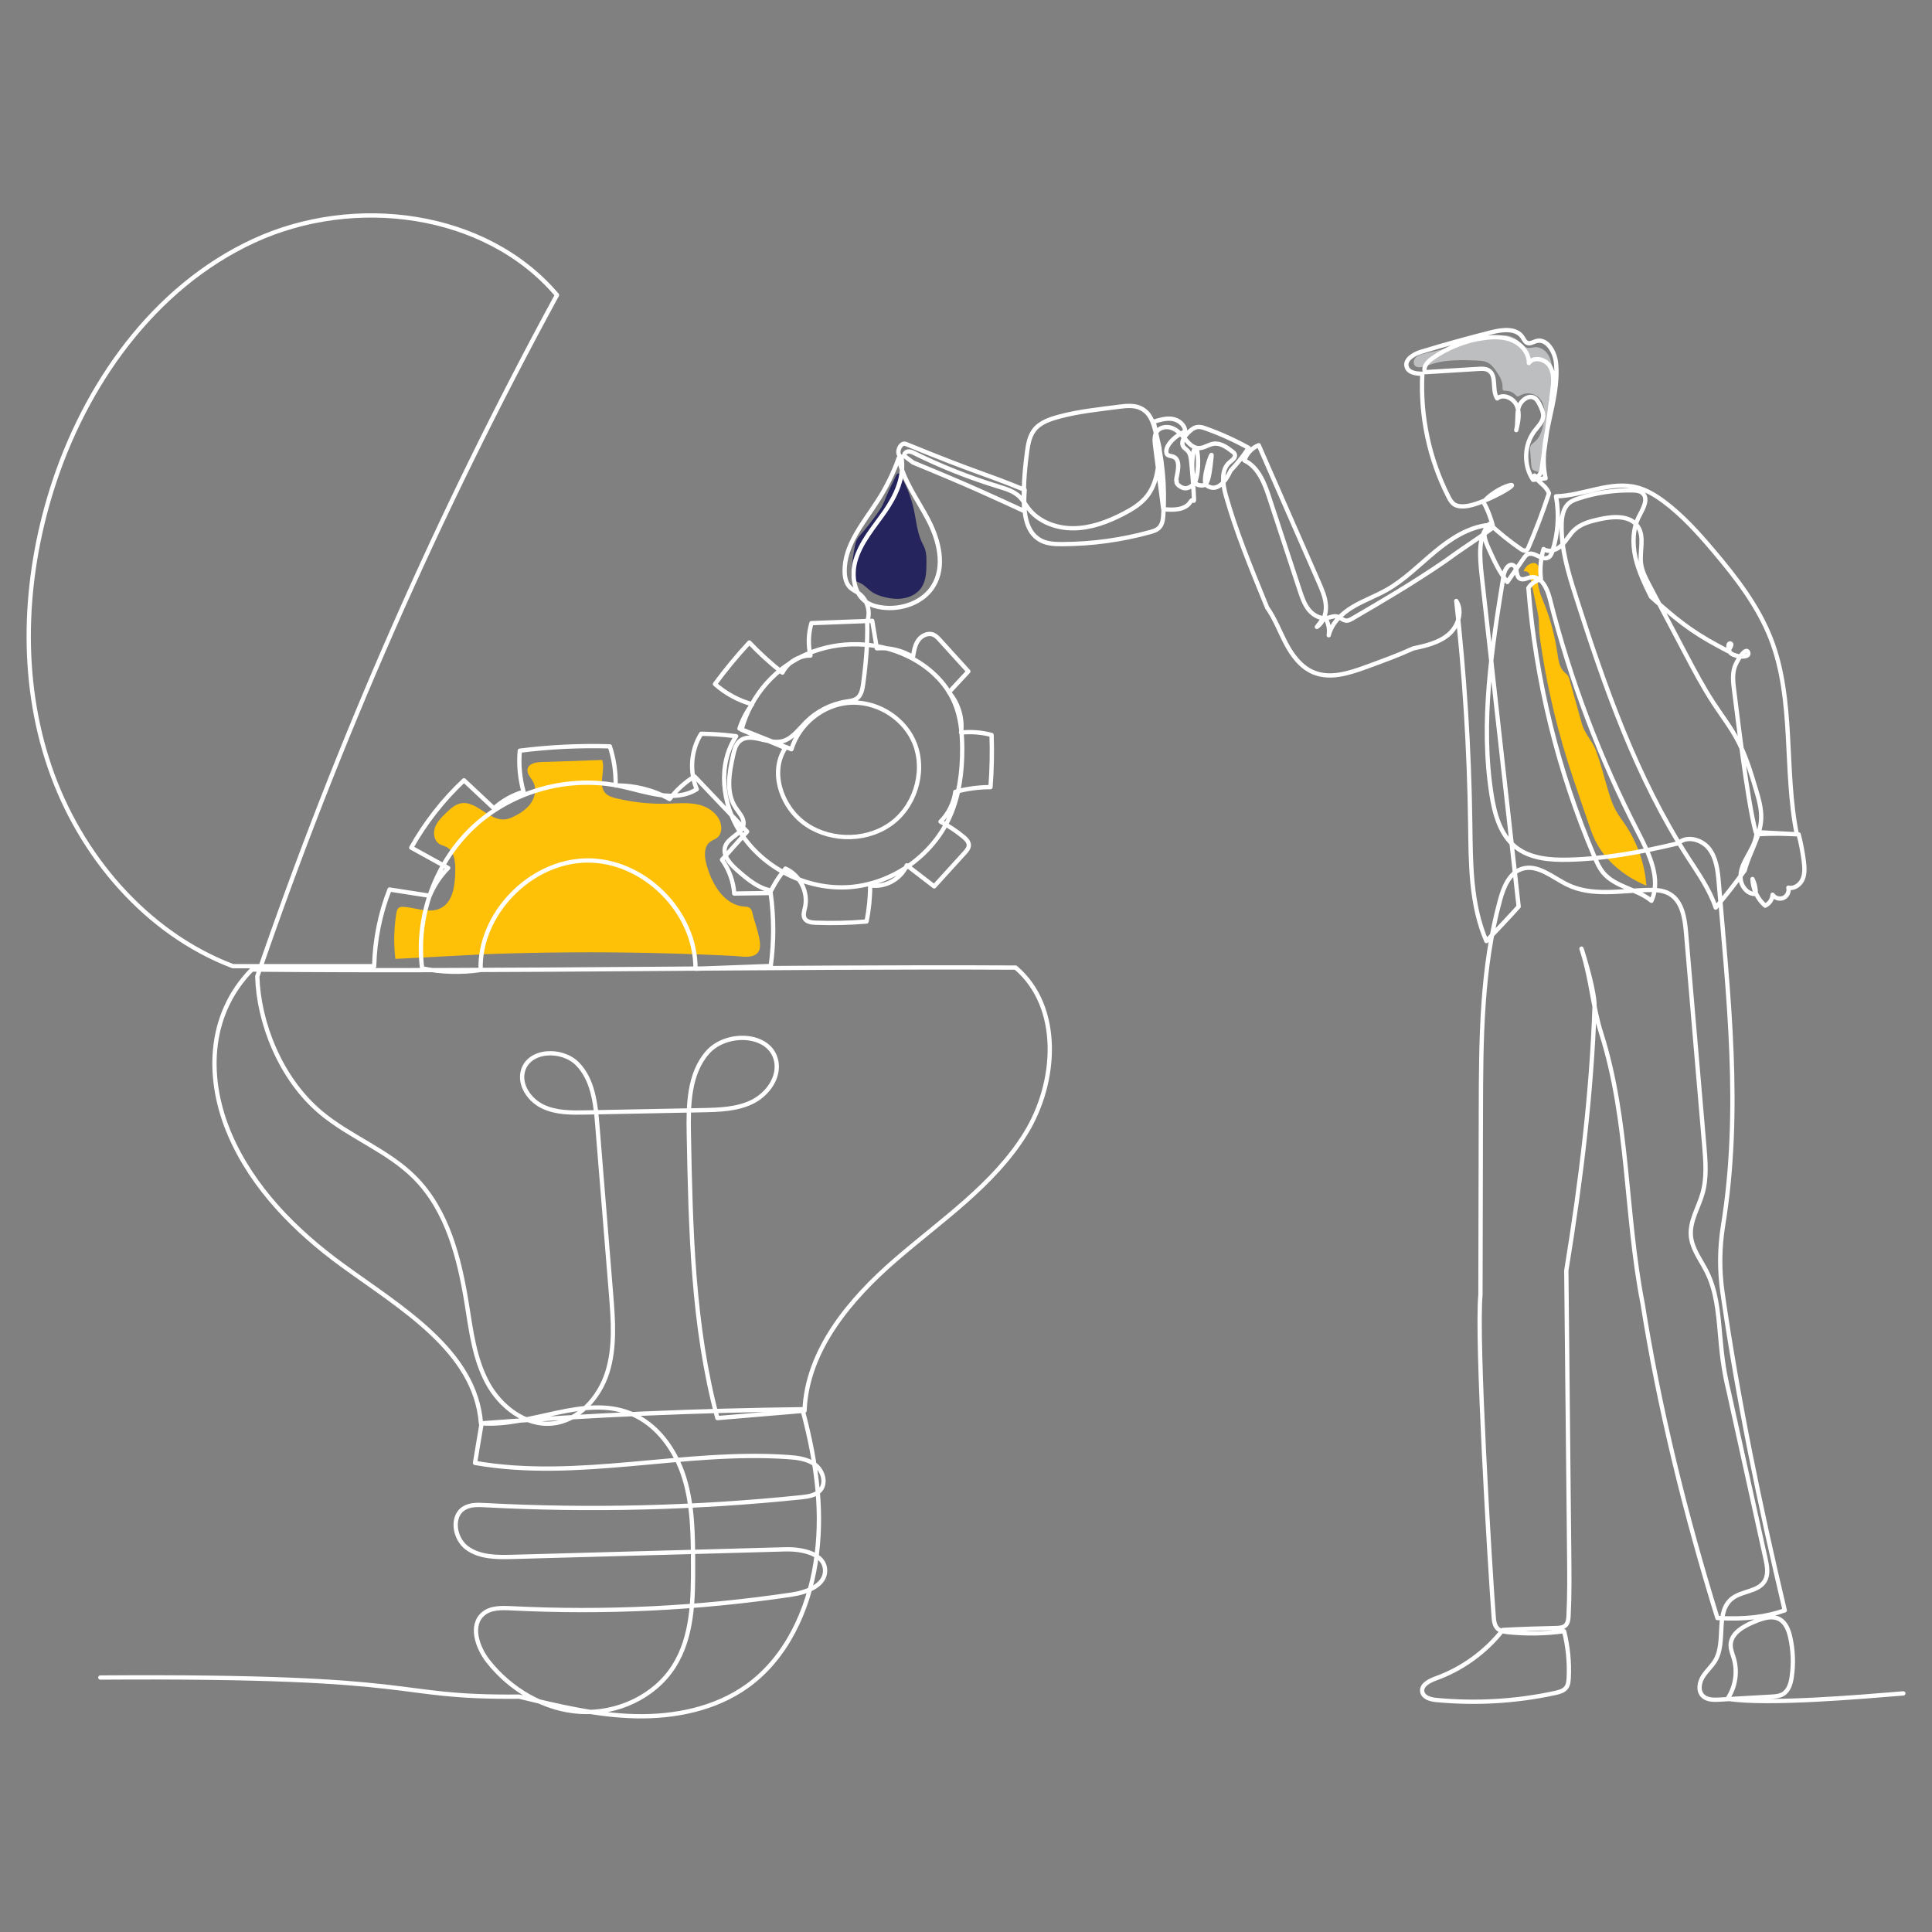 <?xml version="1.0" encoding="UTF-8"?>
<svg id="Layer_1" data-name="Layer 1" xmlns="http://www.w3.org/2000/svg" viewBox="0 0 450 450">
  <rect x="0" y="0" width="450" height="450" fill="#808080" stroke="none"/>
  <defs>
    <style>
      .cls-1 {
        fill: none;
        stroke: #fff;
        stroke-linecap: round;
        stroke-linejoin: round;
      }

      .cls-2 {
        fill: #ffc107;
      }

      .cls-2, .cls-3, .cls-4 {
        stroke-width: 0px;
      }

      .cls-3 {
        fill: #bcbec0;
      }

      .cls-4 {
        fill: #25245d;
      }
    </style>
  </defs>
  <g id="_27-1" data-name="27-1">
    <path class="cls-2" d="M92.08,223.31c-.41-3.5-.33-7.05.23-10.53.09-.54.23-1.14.7-1.41.29-.17.65-.17.98-.15,2.93.18,6.02,1.64,8.64.32,2.93-1.47,3.36-5.39,3.41-8.67.03-2.08-.17-4.59-2.01-5.57-.54-.29-1.17-.4-1.69-.72-1.23-.76-1.51-2.52-1.01-3.88.5-1.36,1.58-2.41,2.63-3.41.96-.92,2-1.88,3.3-2.16,3.7-.79,6.65,4.16,10.41,3.72.76-.09,1.47-.4,2.16-.74,1.51-.76,2.97-1.74,3.9-3.15.94-1.41,1.26-3.31.47-4.81-.53-1.01-1.57-1.95-1.31-3.06.29-1.25,1.9-1.55,3.18-1.59,4.73-.16,9.45-.33,14.18-.49.83,2.53-1.06,5.79.75,7.73.66.71,1.65.99,2.59,1.22,3.91.93,7.95,1.35,11.97,1.23,2.49-.07,5.03-.34,7.44.3,2.41.64,4.71,2.49,4.98,4.96.11.97-.15,2.03-.9,2.65-.48.39-1.11.57-1.62.93-1.62,1.15-1.4,3.59-.86,5.51,1.24,4.43,4.09,9.25,8.68,9.61.45.04.94.03,1.32.29.45.31.6.9.71,1.44.4,1.94,2.32,6.58,1.53,8.43-.92,2.17-3.96,1.44-5.82,1.35-6.36-.32-12.72-.55-19.08-.69-12.84-.28-25.68-.19-38.51.26-1.82.07-21.33,1.15-21.33,1.11Z"/>
    <path class="cls-2" d="M354.89,133.03c.26-.75.83-1.39,1.56-1.72.37-.17.81-.26,1.19-.11.53.21.8.82.82,1.39s-.15,1.12-.23,1.69c-.34,2.27.71,4.49,1.56,6.62,1.46,3.65,2.4,7.48,2.98,11.37.23,1.54.46,3.23,1.6,4.3.23.21.49.4.69.64.32.39.47.89.6,1.38.94,3.37,1.89,6.74,2.83,10.12.6,2.13,2.34,3.83,3.14,5.89,1.23,3.16,2.01,6.47,2.99,9.72.47,1.54.98,3.08,1.76,4.49.66,1.19,1.49,2.27,2.25,3.4,2.79,4.17,4.48,9.07,4.85,14.08-4.98-2.08-9.51-5.64-11.9-10.49-.7-1.41-1.2-2.89-1.71-4.38-.61-1.78-1.22-3.57-1.83-5.35-1.03-3.03-2.07-6.07-3.02-9.12-2.91-9.33-5.04-18.91-6.38-28.59-.19-1.4-.17-2.6-.24-4.01-.03-.71-.18-1.41-.33-2.11-.54-2.58-1.09-5.17-1.63-7.75-.08-.36-.15-.72-.36-1.02s-.81-.5-1.17-.42Z"/>
    <path class="cls-4" d="M206.32,115.91c-.23.57-.45,1.15-.73,1.7-.33.65-.74,1.25-1.16,1.85-1.23,1.75-2.55,3.43-3.95,5.03-.32.37-.65.73-.87,1.16-.26.49-.38,1.04-.49,1.58-.41,2.03-.67,4.09-.8,6.15-.02.34-.04.7.08,1.02.32.87,1.4,1.11,2.22,1.54.87.47,1.53,1.26,2.33,1.84.87.63,1.91,1,2.95,1.27,1.55.4,3.19.58,4.76.27s3.08-1.15,3.97-2.48c1.09-1.62,1.14-3.7,1.16-5.66,0-1.1.01-2.23-.34-3.28-.2-.6-.52-1.15-.79-1.73-1.05-2.28-1.25-4.85-1.77-7.31-.55-2.59-1.48-5.1-2.74-7.42-.21-.38-.5-1.29-1-1.16-.4.1-.84,1.37-1.02,1.72-.66,1.27-1.26,2.56-1.8,3.89Z"/>
    <path class="cls-3" d="M359.46,110.28l-1.7-.53c-.29-.09-.6-.19-.8-.43-.22-.26-.26-.63-.29-.97-.09-1.11-.18-2.21-.27-3.32-.03-.36-.06-.74.08-1.08.2-.49.68-.78,1.08-1.13,1.12-.97,1.59-2.48,1.9-3.93.48-2.21.56-4.86-1.13-6.37-1.16-1.04-3.02-1.19-4.35-.36-.17.1-.35.23-.54.18-.14-.03-.25-.16-.35-.26-.63-.68-1.56-1.08-2.49-1.07-.16,0-.32.01-.45-.08-.21-.14-.19-.45-.18-.71.07-1.35-.66-2.59-1.42-3.7-.58-.84-1.23-1.69-2.16-2.12-.77-.36-1.65-.4-2.5-.43-3.39-.12-6.85-.23-10.1.73-.8.24-1.58.54-2.4.74-.61.15-1.33.21-1.78-.22-.54-.51-.36-1.47.18-1.99s1.3-.71,2.02-.88c5.48-1.29,10.97-2.57,16.45-3.86.95-.22,1.93-.45,2.9-.3,1.29.2,2.38,1.05,3.3,1.98.28.29.56.59.93.74.71.3,1.52-.03,2.29-.04,1.18-.02,2.28.75,2.91,1.75.63,1,.87,2.2.98,3.37.21,2.29-.04,4.62-.73,6.81-.32,1.02.32,2.12.31,3.19,0,1.1-.51,2.14-.67,3.23-.1.67-.07,1.36-.12,2.04-.08,1.07-.36,2.12-.54,3.18-.33,1.87-.31,3.89-.35,5.79Z"/>
    <path class="cls-1" d="M23.37,390.73c78.24-.54,66.45,4.73,97.57,4.45,8.9,2.17,17.89,4.35,27.05,4.56,9.16.21,18.63-1.7,26.07-7.05,9.09-6.54,14.16-17.55,15.9-28.62,1.74-11.07.54-22.36-3.07-35.83-24.15.3-48.29,1.26-74.71,3.28-.51,3.07-1.03,6.15-1.54,9.22,23.98,4.19,48.55-3.03,72.84-1.37,2.24.15,4.61.43,6.39,1.79,1.79,1.36,2.65,4.18,1.22,5.9-1.04,1.25-2.82,1.51-4.44,1.68-24.46,2.53-49.12,3.14-73.68,1.84-1.64-.09-3.39-.16-4.81.67-3.18,1.86-2.35,7.14.62,9.31,2.98,2.18,6.97,2.17,10.65,2.07,21.16-.59,42.33-1.17,63.49-1.76,3.91-.11,9.19.99,9.26,4.9.07,3.53-4.33,5.13-7.83,5.65-21.57,3.21-43.47,4.28-65.25,3.18-2.27-.11-4.78-.18-6.52,1.27-3.16,2.62-1.44,7.81,1.09,11.04,5.21,6.65,13.14,11.32,21.58,11.81,8.44.5,17.19-3.49,21.71-10.62,4.39-6.92,4.5-15.63,4.47-23.82-.03-6.74-.07-13.6-2.06-20.04-1.99-6.44-6.26-12.52-12.52-15.03-10.93-4.39-23.08,3.2-34.83,2.3-1.29-16.86-18.6-26.85-32.26-36.81-10.94-7.97-20.85-17.95-26.21-30.38-5.36-12.43-5.55-27.6,5.12-38.49,60.78.55,121.57-.75,177.89-.46,10.74,9.13,9.7,26.75,2.26,38.72-7.44,11.97-19.55,20.1-30.21,29.32-10.66,9.22-20.67,21.1-21.22,35.18-6.77.57-13.53,1.14-20.3,1.71-5.75-21.47-6.22-43.95-6.65-66.17-.13-6.65-.03-13.98,4.35-18.99,4.38-5.01,14.61-4.58,15.99,1.93.83,3.88-2,7.8-5.55,9.56-3.56,1.76-7.68,1.87-11.64,1.95-9.01.18-18.02.35-27.03.53-3.44.07-7.03.11-10.13-1.38s-5.54-4.99-4.62-8.31c1.38-4.97,9.06-5.3,12.68-1.63,3.62,3.67,4.24,9.27,4.65,14.41,1.06,13.06,2.12,26.11,3.18,39.17.5,6.14.98,12.47-.89,18.35-1.87,5.87-6.69,11.25-12.82,11.84-6.27.6-12.09-3.94-15.08-9.48-2.99-5.54-3.79-11.95-4.78-18.17-1.72-10.75-4.51-22-12.21-29.69-6.25-6.25-14.99-9.37-21.77-15.03-9.61-8.03-14.56-21.27-14.84-31.76,18.76-54.73,42.14-107.89,69.8-158.71-16.63-19.58-47.31-23.41-70.62-12.63-23.32,10.78-39.46,33.62-47.11,58.14-6.5,20.84-7.48,43.74-.43,64.4,7.04,20.66,22.57,38.77,42.66,46.41,10.97,0,21.95,0,32.92,0,.15-6.1,1.36-12.17,3.58-17.85l9.35,1.45c1-2.41,2.47-4.62,4.3-6.47-2.86-1.58-5.73-3.16-8.59-4.74,3.27-5.81,7.42-11.12,12.28-15.68,2.33,2.18,4.65,4.36,6.98,6.54,1.97-1.79,4.35-3.12,6.9-3.87-.87-3.1-1.17-6.36-.88-9.57,6.95-.88,13.97-1.22,20.97-1.01.97,2.93,1.42,6.04,1.35,9.12,4.37-.07,8.76,1.03,12.58,3.15,1.59-2.1,3.57-3.89,5.8-5.28,4.08,4.29,8.17,8.58,12.25,12.87-1.95,2.18-3.9,4.37-5.85,6.55,1.65,2.29,2.65,5.05,2.85,7.87,2.83-.04,5.65-.08,8.48-.12.78,5.63.79,11.37.02,17-5.84.22-11.69.44-17.53.65.11-13.28-12.06-25.4-25.33-25.23-13.28.17-25.13,12.6-24.71,25.51-4.52.66-9.15.54-13.63-.38-1.53-12.17,3.18-24.95,12.23-33.22,9.05-8.27,22.21-11.8,34.19-9.17,5.89,1.29,12.44,3.87,17.55.66-1.75-4.13-1.36-9.11,1.02-12.91,2.2.05,4.39.1,8.16.57-4.37,6.57-3.31,15.7.93,22.35,5.37,8.43,15.56,13.54,25.52,12.79,9.97-.75,19.28-7.32,23.33-16.46,2.18-4.92,2.89-10.39,2.87-15.78-.01-3.65-.37-7.36-1.79-10.72-2.05-4.84-6.21-8.59-10.95-10.86-7.17-3.44-15.81-3.66-23.15-.58-7.33,3.08-13.24,9.39-15.52,17.75,3.4,1.42,6.8,2.83,10.21,4.25-3.83,5.77-.73,14.17,5.06,17.97,5.97,3.92,14.44,3.72,20.04-.7,5.6-4.43,7.72-12.86,4.6-19.28-2.66-5.47-8.86-9.01-14.92-8.52-6.07.49-11.61,4.99-13.35,10.82-4.04-1.6-8.07-3.2-12.11-4.81.66-2.03,1.66-3.95,2.96-5.66-3.2-.88-6.19-2.51-8.67-4.71,2.48-3.37,5.15-6.6,8-9.68,2.4,2.52,4.98,4.87,7.71,7.02,1.22-2.39,3.84-3.99,6.53-3.98-.57-2.48-.49-5.11.23-7.55,4.72-.18,9.44-.36,14.16-.54.36,2.14.72,4.27,1.07,6.41,2.93-.24,5.92.48,8.42,2.03.21-1.34.43-2.74,1.2-3.86.77-1.12,2.26-1.87,3.52-1.36.63.25,1.11.77,1.57,1.28,2.2,2.43,4.41,4.86,6.61,7.28-1.51,1.62-3.01,3.25-4.52,4.87,2.21,2.54,3.26,6.04,2.82,9.38,2.38-.25,4.8-.06,7.11.56.14,4.05.06,8.11-.25,12.15-2.77,0-5.53.37-8.2,1.1-.35,2.6-1.58,5.08-3.44,6.94,1.89.99,3.67,2.17,5.32,3.53.62.51,1.27,1.15,1.27,1.95,0,.69-.5,1.27-.96,1.78-2.37,2.61-4.74,5.21-7.11,7.82-2.13-1.64-4.25-3.28-6.38-4.91-1.37,3.22-5.09,5.26-8.53,4.67,0,2.83-.28,5.65-.85,8.42-3.96.34-7.94.43-11.91.28-.93-.04-2-.17-2.48-.96-.46-.76-.13-1.73.07-2.6.82-3.57-1.2-7.58-4.56-9.04-1.03,1.3-2.05,2.59-3.34,5.11-3.09-.57-5.6-2.73-7.96-4.8-1.66-1.46-3.48-3.52-2.69-5.58.8-2.09,3.95-2.81,4.22-5.03.18-1.48-1.05-2.69-1.87-3.94-2.28-3.49-1.46-8.09-.55-12.16.26-1.15.55-2.37,1.4-3.18,2.44-2.33,6.44.6,9.76-.02,2.45-.46,4.03-2.74,5.79-4.51,2.51-2.52,5.83-4.22,9.34-4.78.89-.14,1.83-.23,2.55-.76,1.02-.75,1.28-2.14,1.45-3.39.66-4.86,1.08-9.76.93-14.51.89-2.33,0-5.22-2.06-6.64-.62-.43-1.33-.74-1.88-1.26-.96-.91-1.27-2.32-1.3-3.64-.16-6.28,4.45-11.49,7.82-16.78,1.95-3.06,3.56-6.34,4.77-9.76,1.05,5.27,4.45,9.7,6.92,14.47,2.47,4.77,3.95,10.78,1.13,15.35-2.37,3.84-7.31,5.56-11.79,5.01-1.28-.16-2.57-.48-3.66-1.18-3.05-1.96-3.68-6.29-2.68-9.77,1.23-4.29,4.3-7.75,6.85-11.41,2.54-3.67,4.68-8.12,3.85-12.78-1.47-.38-.37-3.54,1.04-2.97,17.55,7.16,17.21,6.42,27.67,10.69-.32,4.37-.11,9.74,3.77,11.78,1.52.8,3.3.87,5.02.86,6.87-.02,13.73-.96,20.35-2.78.8-.22,1.64-.47,2.21-1.07.74-.77.88-1.92.95-2.98.44-6.55-.18-13.17-1.85-19.52-.58-2.23-1.25-4.19-3.29-5.25-1.53-.79-3.36-.63-5.06-.41-4.66.61-9.49,1.08-14.03,2.31-2.18.59-4.48,1.34-5.85,3.13-1.1,1.43-1.42,3.3-1.66,5.09-.67,5.16-.89,8.59-.66,13.78-7.58-3.47-11.8-5.52-25.89-11.31-.67-.5-1.35-1.01-2.02-1.51-.15-.5.34-1,.86-1.06.52-.06,1.01.18,1.48.41,6.28,3.1,12.81,5.69,19.51,7.74,1.8.55,3.69,1.11,5.02,2.43.78.78,1.31,1.76,1.97,2.64,2.43,3.2,6.62,4.73,10.63,4.67,4.02-.05,7.89-1.5,11.46-3.34,2.1-1.08,4.17-2.34,5.62-4.2,2.45-3.15,2.71-7.42,2.89-11.03-.46-2.08-.92-4.17-1.39-6.25,1.43-.44,2.93-.89,4.41-.65,1.48.25,2.92,1.42,2.94,2.92-1.31.54-2.5,1.4-3.42,2.48-.59.7-1.1,1.58-.95,2.49s1.3.57,2.02,1.13c1.7,1.32-.19,5.48.38,5.45-.3.71,1.02,1.55,1.78,1.66.76.11,1.51-.31,2.06-.85,1.44-1.41,1.27-7.19.79-8.26-.95-2.13-1.89,7.85.39,8.36,2,.45,2.43-.15,3.11-6.79.16-1.57-2.48,6-1.18,6.89,3.31,2.28,5.48-3.31,5.65-3.5,1.53-1.62,2.92-3.37,4.15-5.23-3.2-1.78-6.54-3.29-9.99-4.52-.61-.22-1.25-.43-1.89-.35-.94.11-1.69.79-2.35,1.47-.81.84-1.61,2.08-1,3.06.26.42.72.67,1.06,1.04.56.62.69,1.51.78,2.34.22,2.03.59,6.74.66,8.78.04,1.17-.19-.27-.81.72-1.21,1.97-4.02,1.98-6.34,1.73-.63-4.91-1.27-9.82-1.9-14.73-.15-1.14-.26-2.4.4-3.34.68-.95,2.04-1.25,3.17-.94,1.13.31,2.07,1.11,2.84,2,1.05,1.2,2.11,2.73,3.7,2.79,1.24.04,2.32-.87,3.55-1.03,1.58-.21,3.03.82,4.29,1.79.25.19.52.41.61.71.24.74-.61,1.32-1.21,1.82-2.09,1.78-1.62,5.08-.88,7.73,2.38,8.44,5.72,16.58,9.62,26.12,1.83,2.59,2.93,5.61,4.41,8.41,1.48,2.8,3.52,5.51,6.46,6.71,3.89,1.58,8.28.14,12.23-1.3,3.71-1.35,7.43-2.71,10.92-4.3,2.89-.62,5.9-1.3,8.17-3.19,2.27-1.89,3.48-5.4,1.86-7.88,1.93,17.2,3.01,34.5,3.25,51.81.13,9.29.07,18.9,3.77,27.42,2.84-2.99,5.68-5.99,7.51-8.04-2.86-25.64-5.72-51.28-8.58-76.91-.51-4.56-.91-9.58,1.71-11.98-4.76.46-8.97,3.21-12.65,6.27-3.68,3.05-7.07,6.52-11.23,8.87-2.57,1.45-5.38,2.45-7.92,3.97-2.53,1.52-4.85,3.73-5.57,6.59.25-1.48-.1-3.05-.97-4.28-.6.78-1.2,1.56-1.79,2.34,1.57-1.06,2.22-3.12,2.1-5.01-.12-1.89-.9-3.67-1.66-5.41-4.66-10.64-9.32-21.27-13.98-31.91-1.57.61-2.83,1.95-3.34,3.56,3.26,1.52,4.7,5.3,5.82,8.73,2.36,7.18,4.72,14.36,7.08,21.55.52,1.58,1.06,3.2,2.1,4.49,1.04,1.29,2.71,2.22,4.35,1.9.69-.13,1.37-.48,2.07-.36.86.15,1.52.99,2.39,1,.47,0,.9-.24,1.31-.48,7.11-4.14,14.21-8.29,21.82-13.51,4.19-3.09,6.81-4.62,11-7.71-.31-1.6-1.37-4.48-2.24-5.85.98-1.56,4.2-3.52,5.99-3.97,3.18-.81-6.5,4.71-10.44,4.89-.8.04-1.64,0-2.31-.42-.67-.42-1.08-1.15-1.43-1.86-4.47-8.79-6.58-18.76-6.06-28.61-1.4.01-3.15-.2-3.62-1.52-.62-1.72,1.56-3.05,3.31-3.58,5.46-1.66,10.96-3.19,16.5-4.58,2.48-.62,5.65-.99,7.1,1.12.36.52.62,1.21,1.23,1.41.65.21,1.3-.25,1.95-.44,2.52-.76,4.39,2.44,4.66,5.05.95,9.02-4.4,18.05-2.42,26.9l-2.92.36c-2.28-3.37-2.12-8.2.37-11.42.79-1.03,1.84-2,1.97-3.29.1-.95-.34-1.87-.76-2.73-.3-.6-.62-1.24-1.19-1.6-1.46-.92-3.37.64-3.8,2.31-.43,1.68-.06,3.48-.51,5.15.45-1.86.89-3.86.17-5.63-.72-1.77-3.13-2.95-4.61-1.75-1.32-1.97.02-5.35-2.02-6.56-.69-.41-1.55-.37-2.35-.32-4.13.25-8.27.51-12.4.76-.59-1.15.52-2.42,1.58-3.16,3.61-2.56,7.86-4.23,12.25-4.81,2.23-.3,4.59-.3,6.64.63,2.05.92,3.73,2.96,3.68,5.21,1.13-1.61,3.89-.93,4.9.75,1.02,1.68.82,3.79.57,5.74-.77,6.19-1.65,12.36-2.53,18.54-.13.91-1.26,2.02-1.63,1.18,1.3,2.09,2.6,2.17,3.37,4.14-1.4,4.24-2.98,8.42-4.74,12.52-.13.31-.3.66-.61.79-.4.16-.84-.09-1.2-.33-2.58-1.77-5.02-3.73-7.3-5.86-.87.56-1.23,1.68-1.16,2.71.07,1.03.5,2,.92,2.94,1.24,2.75,2.49,5.54,4.39,7.89,1.27-1.84,2.54-3.68,3.81-5.52.25-.36.51-.73.9-.93,1.52-.79,3.39,1.61,4.87.73.52-.31.76-.92.94-1.5,1.28-4.07,1.62-8.44.82-12.74,6.36-.16,12.65-3.66,18.82-2.08,2.31.59,4.39,1.87,6.31,3.29,4.35,3.24,8,7.31,11.51,11.45,5.3,6.25,10.41,12.85,13.39,20.49,5.58,14.33,3.01,30.5,6.06,45.57-2.81-.13-5.62-.27-9.42.02-.2,1.84-1.19,3.48-2.09,5.1-.9,1.62-1.74,3.39-1.59,5.23.15,1.84,1.68,3.7,3.52,3.54.05-1.2-.21-2.41-.75-3.48.07,2.36,1.17,4.67,2.95,6.21.99-.44,1.69-1.47,1.73-2.55.53.8,1.66,1.13,2.54.74.87-.39,1.39-1.45,1.14-2.38,1.37.34,2.78-.7,3.33-1.99.55-1.3.44-2.77.27-4.17-.27-2.11-.67-4.2-1.2-6.25-3.33-.18-6.67-.35-10-.53-2-7.28-4.53-29.29-5.04-33.09-.23-1.69-.4-3.44.04-5.08.44-1.65,2.79-5.26,3.27-3.63.39,1.34-3.09,1.02-4.13.09-.56-.51-.79-2.37-.05-2.23.62.12-.22,1.25-.54,1.79-.73-.39-1.45-.78-2.18-1.16-6.77-3.62-10.3-6.64-15.78-11.52-1.45-2.96-2.9-5.95-3.62-9.16-.72-3.21-.64-6.72.89-9.63.91-1.73,2.23-4.03.78-5.33-.61-.55-1.5-.62-2.32-.64-4.27-.1-8.56.54-12.61,1.88-.77.25-1.55.54-2.17,1.06-1.37,1.13-1.7,3.09-1.75,4.86-.17,5.79,1.57,11.45,3.33,16.97,6.72,21.06,14.12,42.18,26.11,60.75,2.42,3.74,5.04,7.43,6.44,11.66,2.4-2.86,4.71-5.79,6.78-8.7,1.03-4.1,3.65-7.81,3.82-12.04.09-2.33-.58-4.62-1.25-6.86-1.16-3.88-2.33-7.8-4.23-11.38-1.6-3.02-3.7-5.75-5.58-8.61-2.43-3.7-4.5-7.62-6.57-11.54-2.82-5.34-5.63-10.68-8.45-16.02-.83-1.57-1.67-3.18-1.9-4.93-.39-2.95.91-6.28-.78-8.73-1.83-2.66-5.78-2.35-8.93-1.65-2.07.46-4.23,1.02-5.79,2.46-1.15,1.06-1.87,2.51-2.99,3.6-1.11,1.09-2.94,1.77-4.22.88-.67,2.25-.89,4.64-.62,6.98-1.06.42-2.11.85-2.91,2.09,1.69,21.54,6.92,42.79,15.41,62.66.55,1.28,1.12,2.58,2.01,3.65,2.79,3.37,7.88,3.76,11.24,6.55,2.29-5.07-.49-10.86-3.04-15.8-8.96-17.32-15.9-35.69-20.64-54.6-.59-2.37-2-5.35-4.41-4.95-.89.15-1.86.78-2.61.27-.96-.64-.43-2.44-1.42-3.03-1.11-.66-2.1,1.03-2.31,2.31-2.74,16.9-5.47,34.15-2.82,51.06.71,4.51,2,9.3,5.55,12.17,3.4,2.75,8.11,3.11,12.48,3,8.31-.21,16.58-1.71,25.44-3.82,2-1.89,5.54-.91,7.22,1.27,1.68,2.18,2.01,5.09,2.24,7.84,2.2,26.26,5.36,53.01,1,79.93-.83,5.16-.88,10.37-.14,15.54,3.59,24.91,8.7,49.59,14.51,74.08-4.37,1.53-9.06,2.14-15.68,1.79-7.53-24.27-13.59-48.99-17.43-73.27-4.08-20.84-3.19-42.65-9.63-62.89-1.97-6.2-2.36-12.65-4.34-18.9-1.35-4.24,2.93,8.3,2.78,12.75-.7,20.03-3.1,39.96-6.58,61.37.22,22.02.45,44.04.67,66.06.05,4.8.1,9.59-.15,14.38-.04.78-.12,1.64-.68,2.19-.58.57-1.47.62-2.27.64-3.72.09-7.44.18-12.35.44-4.02,5.13-9.51,9.1-15.64,11.3-1.52.55-3.44,1.55-3.12,3.13.27,1.33,1.93,1.76,3.28,1.89,9.23.88,18.61.33,27.67-1.64.95-.21,1.98-.48,2.57-1.26.46-.62.54-1.44.58-2.22.19-3.66-.18-7.36-1.08-10.91-4.31.59-8.69.67-13.02.23-.88-.09-1.82-.23-2.46-.84-.72-.69-.85-1.78-.92-2.78-.94-12.6-4.06-64.38-3.08-74.95.03-14.3.07-28.61.1-42.91.04-16.48.11-33.2,4.48-49.09.81-2.94,2.12-6.23,5.01-7.2,3.72-1.25,7.23,2.03,10.77,3.72,5.64,2.7,12.26,1.36,18.51,1.18,1.79-.05,3.68.02,5.22.93,2.9,1.71,3.5,5.59,3.79,8.95,1.41,16.51,2.83,33.02,4.24,49.53.32,3.78.64,7.67-.41,11.32-.94,3.28-2.97,6.39-2.7,9.79.25,3.1,2.35,5.67,3.73,8.46,2.14,4.3,2.6,9.22,3.02,14.01.37,4.23.74,8.46,2.07,13.85,2.85,12.96,5.7,25.91,8.56,38.87.39,1.76.75,3.74-.2,5.28-1.52,2.48-5.28,2.24-7.57,4.03-4.02,3.15-1.34,9.98-3.89,14.4-.8,1.38-2.06,2.44-2.91,3.79s-1.19,3.28-.09,4.44c.95,1.01,2.54,1.01,3.93.93,4.03-.23,8.05-.46,12.08-.69.94-.05,1.91-.12,2.72-.6,1.35-.8,1.83-2.49,2.05-4.04.44-3.03.32-6.14-.34-9.14-.37-1.66-1.02-3.45-2.52-4.26-1.76-.96-3.92-.21-5.77.55-2.55,1.04-5.52,2.66-5.6,5.42-.03,1.1.44,2.14.75,3.2.91,3.13.35,6.66-1.48,9.36,9.27,1.48,31.59-.49,40.95-1.25"/>
  </g>
</svg>